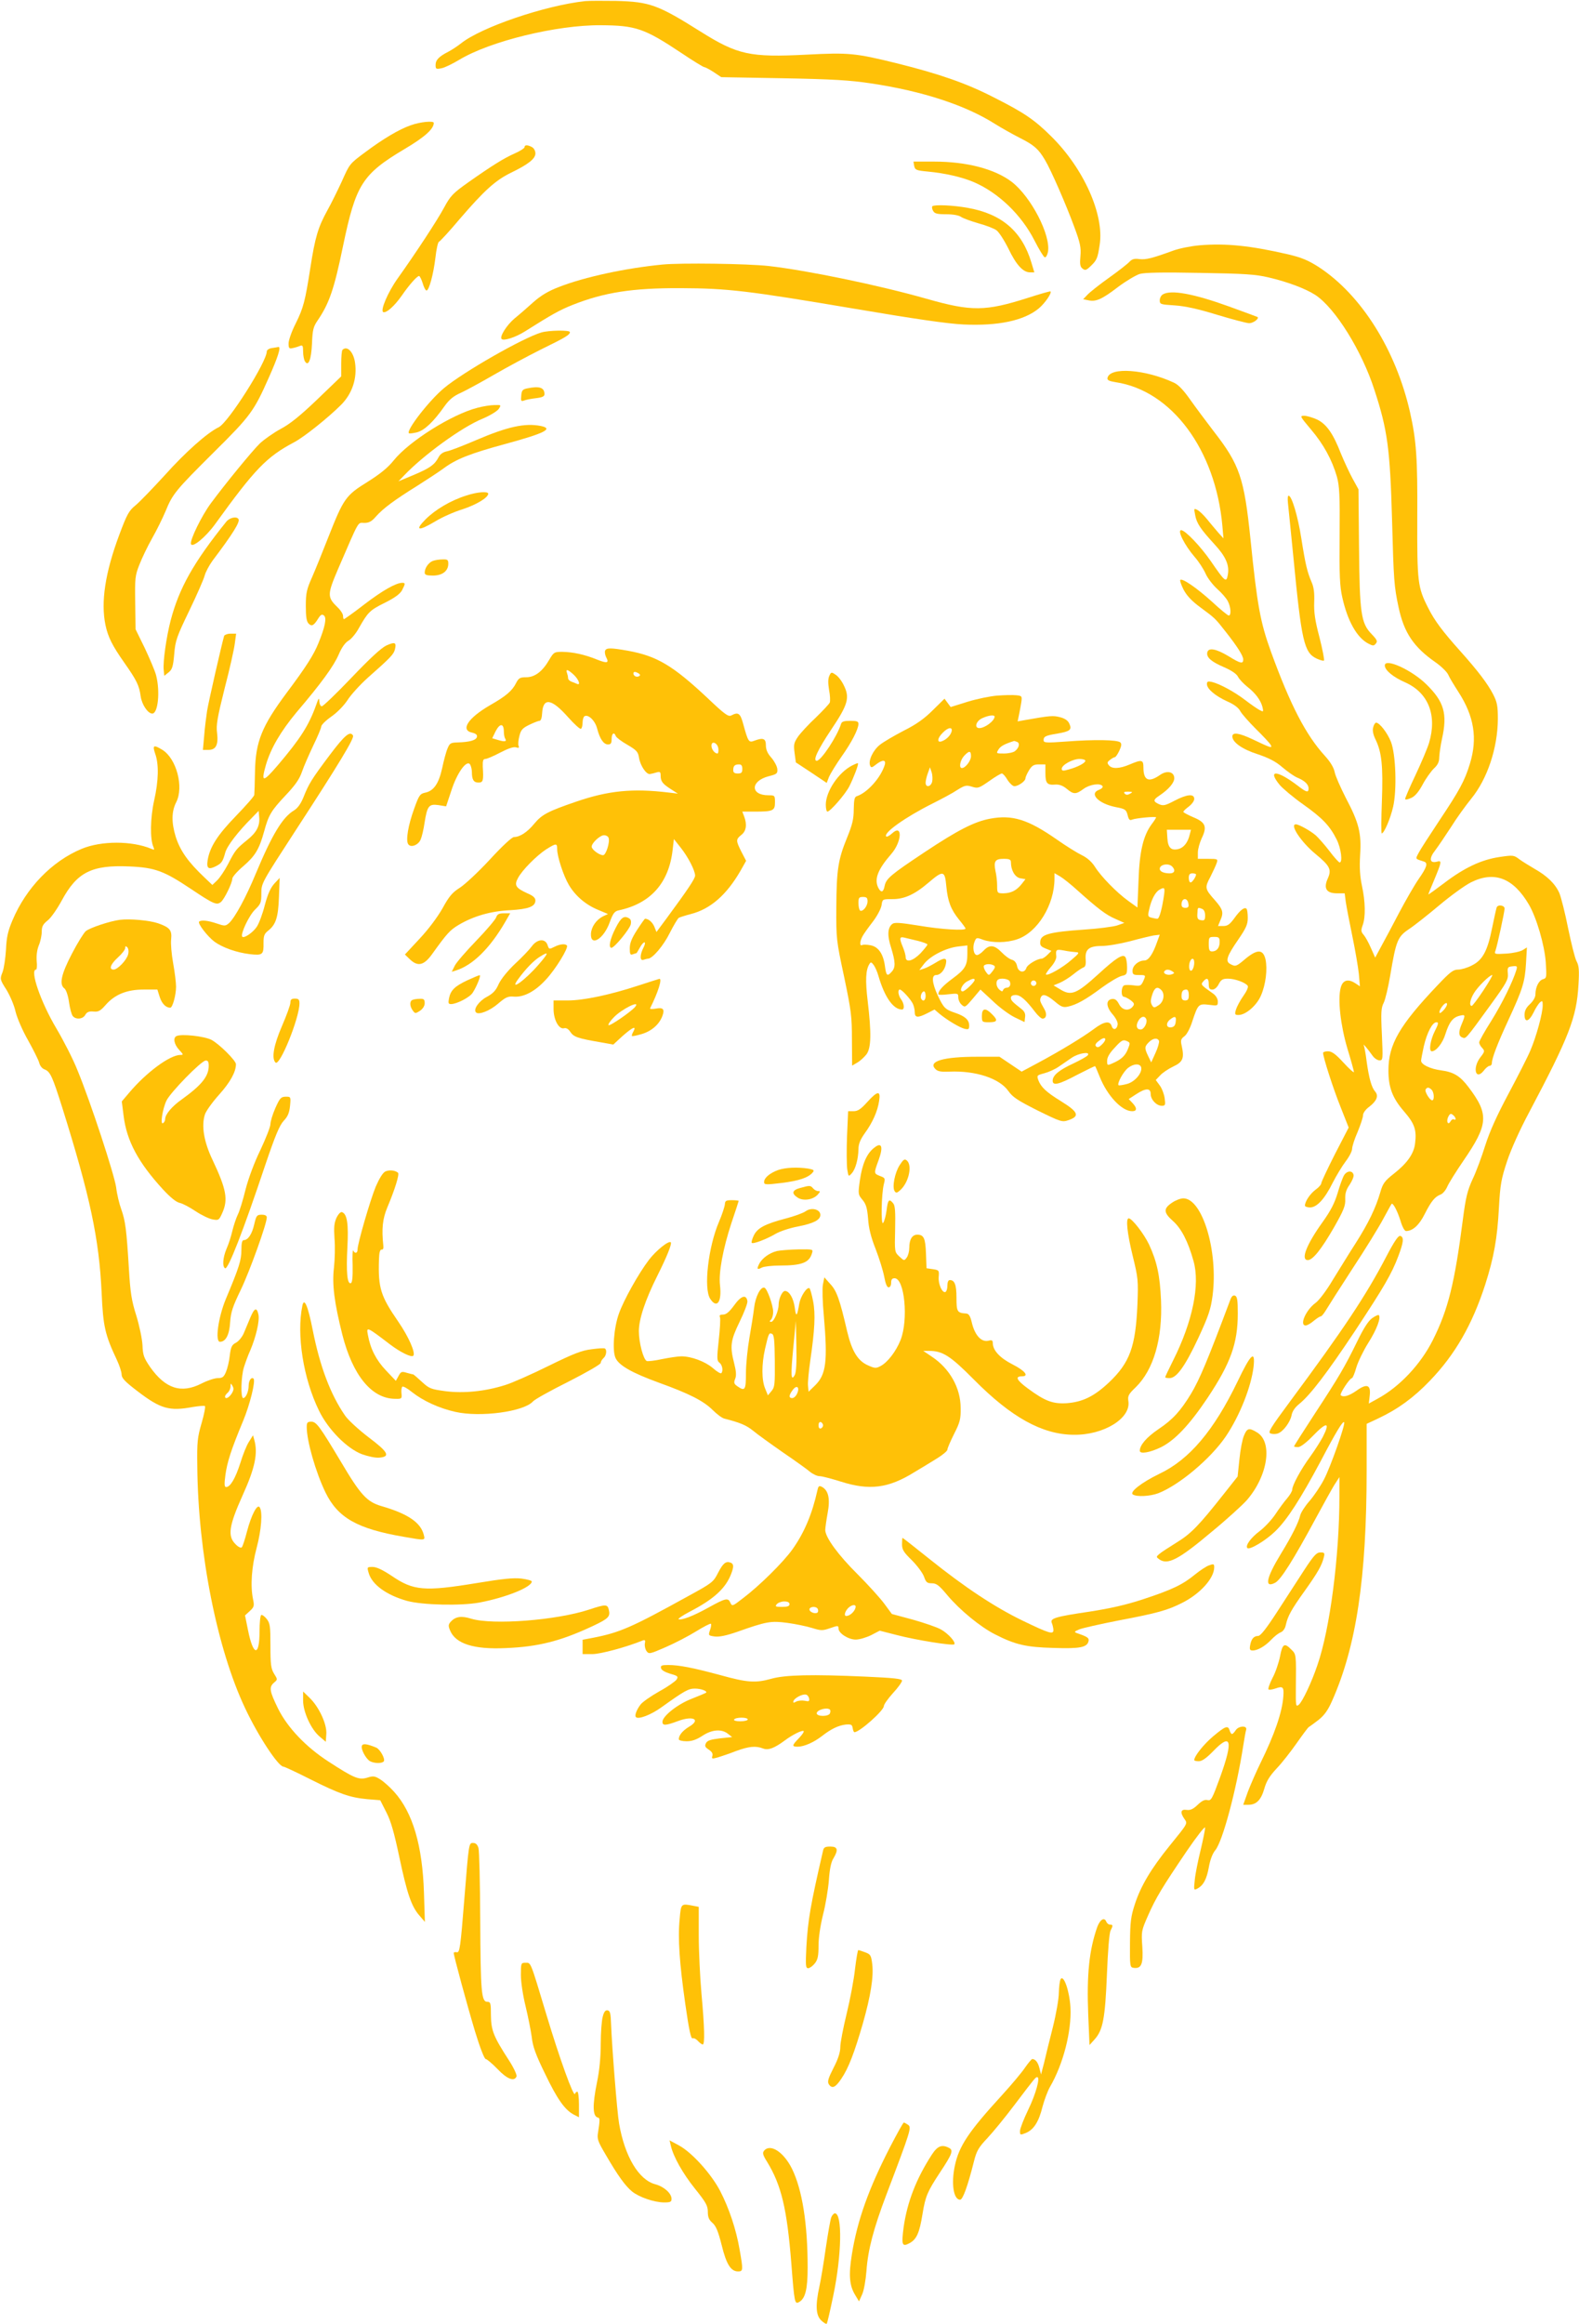 <?xml version="1.0" standalone="no"?>
<!DOCTYPE svg PUBLIC "-//W3C//DTD SVG 20010904//EN"
 "http://www.w3.org/TR/2001/REC-SVG-20010904/DTD/svg10.dtd">
<svg version="1.0" xmlns="http://www.w3.org/2000/svg"
 width="870pt" height="1280pt" viewBox="0 0 870 1280"
 preserveAspectRatio="xMidYMid meet">
<g transform="translate(0,1280) scale(0.1,-0.1)"
fill="#ffc107" stroke="none">
<path d="M3225 12794 c-222 -24 -574 -144 -685 -233 -19 -15 -51 -36 -70 -46
-51 -26 -70 -45 -70 -73 0 -22 3 -24 32 -18 18 3 62 25 99 47 169 102 537 192
779 190 192 -1 240 -17 443 -152 65 -44 123 -79 128 -79 5 0 28 -12 51 -27
l42 -28 340 -6 c275 -5 369 -11 483 -28 288 -43 524 -121 686 -224 32 -20 92
-54 135 -76 80 -40 104 -62 139 -121 34 -56 118 -250 161 -367 34 -91 39 -117
35 -163 -4 -44 -2 -59 11 -69 15 -12 21 -10 46 14 33 32 38 42 49 117 26 165
-88 421 -268 598 -91 90 -147 129 -318 215 -150 77 -298 128 -530 186 -232 57
-266 60 -499 48 -312 -16 -380 -1 -584 127 -234 147 -279 164 -464 169 -72 1
-149 1 -171 -1z"/>
<path d="M2263 12110 c-64 -22 -154 -76 -249 -147 -89 -66 -87 -64 -132 -165
-21 -45 -56 -117 -79 -158 -50 -91 -67 -146 -93 -315 -29 -185 -38 -220 -81
-307 -22 -43 -39 -92 -39 -109 0 -27 3 -31 23 -26 12 2 30 8 40 12 14 6 17 1
17 -31 0 -22 5 -46 10 -54 19 -31 35 8 39 98 3 75 7 92 31 127 64 94 91 172
140 410 71 340 105 395 342 536 108 64 158 109 158 142 0 13 -75 6 -127 -13z"/>
<path d="M2890 11989 c0 -5 -24 -21 -54 -34 -61 -27 -125 -67 -257 -160 -83
-59 -97 -73 -132 -138 -37 -69 -153 -246 -257 -392 -52 -73 -97 -177 -78 -184
17 -6 61 33 101 90 42 61 85 109 96 109 4 0 13 -18 20 -40 6 -22 16 -40 21
-40 14 0 38 89 49 180 5 46 14 86 19 88 6 2 58 58 115 126 136 158 197 213
283 255 95 46 134 77 134 106 0 14 -8 29 -19 35 -25 13 -41 13 -41 -1z"/>
<path d="M5037 11886 c5 -22 11 -25 76 -31 94 -9 186 -30 250 -57 137 -58 265
-181 337 -323 25 -49 50 -90 56 -92 7 -2 14 11 18 29 17 92 -93 304 -199 386
-93 71 -248 112 -428 112 l-114 0 4 -24z"/>
<path d="M5137 11664 c-3 -4 -2 -15 4 -25 8 -15 21 -19 72 -19 39 0 71 -6 83
-15 12 -8 54 -23 95 -35 41 -11 85 -28 99 -38 14 -10 43 -55 66 -101 43 -90
81 -131 119 -131 l24 0 -16 53 c-51 172 -163 269 -350 302 -82 15 -185 19
-196 9z"/>
<path d="M6610 11449 c-47 -4 -112 -17 -145 -29 -118 -43 -151 -51 -187 -47
-28 4 -41 0 -55 -15 -10 -11 -61 -51 -113 -88 -52 -37 -105 -79 -118 -93 l-24
-25 29 -6 c41 -9 74 5 164 74 44 33 97 64 118 71 26 8 126 10 332 6 248 -4
307 -8 379 -25 107 -25 206 -63 258 -97 109 -72 256 -308 325 -523 72 -220 86
-323 97 -717 9 -332 11 -363 36 -480 30 -140 83 -219 204 -303 30 -21 61 -51
69 -67 7 -17 33 -59 56 -95 87 -134 107 -256 64 -396 -29 -95 -57 -146 -169
-314 -53 -80 -105 -160 -114 -178 -18 -35 -20 -31 29 -47 24 -7 18 -30 -29
-97 -24 -35 -71 -117 -106 -183 -34 -66 -79 -149 -98 -184 l-35 -65 -24 54
c-13 30 -31 62 -40 72 -14 16 -15 24 -5 52 17 45 15 131 -4 218 -11 53 -14 99
-10 168 8 121 -6 178 -79 316 -29 57 -57 120 -61 141 -5 25 -23 56 -54 90
-105 115 -190 279 -297 573 -59 163 -76 256 -113 620 -35 338 -59 410 -203
595 -42 55 -101 134 -130 175 -35 50 -64 81 -88 92 -158 74 -355 89 -367 26
-2 -12 9 -17 45 -23 308 -46 550 -371 588 -790 l6 -70 -28 31 c-15 18 -43 50
-61 73 -18 22 -42 46 -54 52 -20 11 -20 9 -13 -27 8 -46 30 -78 106 -161 63
-68 84 -116 74 -169 -8 -45 -15 -39 -94 76 -56 81 -141 170 -163 170 -23 0 19
-83 74 -147 23 -26 50 -68 61 -93 11 -25 40 -62 64 -84 24 -21 50 -51 58 -67
17 -32 20 -79 5 -79 -5 0 -47 34 -92 76 -84 76 -164 131 -175 120 -3 -3 5 -27
18 -53 18 -34 45 -63 94 -99 80 -59 81 -60 138 -133 64 -81 97 -133 97 -153 0
-26 -15 -23 -81 18 -68 41 -111 49 -117 21 -6 -28 23 -52 93 -82 39 -17 68
-36 76 -52 7 -14 30 -38 51 -55 45 -35 74 -74 84 -112 6 -27 6 -28 -17 -16
-13 7 -49 32 -79 55 -59 45 -138 88 -182 99 -23 5 -28 3 -28 -12 0 -26 46 -65
112 -95 37 -16 62 -35 72 -54 8 -15 47 -59 86 -98 39 -38 76 -78 81 -87 11
-21 2 -18 -101 31 -72 34 -110 40 -110 15 0 -32 55 -71 140 -98 62 -21 99 -40
136 -72 28 -24 64 -49 80 -56 42 -17 64 -38 64 -60 0 -25 -11 -23 -60 15 -114
87 -169 89 -99 4 17 -20 75 -69 129 -107 107 -76 147 -118 185 -194 24 -48 34
-126 16 -126 -4 0 -30 28 -56 63 -26 34 -60 72 -74 85 -28 25 -94 62 -111 62
-36 0 29 -98 108 -163 80 -66 90 -86 68 -135 -25 -55 -8 -82 51 -82 l42 0 6
-47 c4 -27 20 -111 36 -188 16 -77 32 -171 36 -208 l6 -69 -26 17 c-40 26 -69
17 -80 -25 -17 -64 -1 -206 37 -335 20 -65 36 -124 36 -129 0 -6 -26 17 -58
52 -43 47 -64 62 -85 62 -15 0 -27 -4 -27 -9 0 -23 55 -195 96 -297 l45 -114
-76 -147 c-41 -81 -75 -153 -75 -160 0 -7 -14 -23 -31 -35 -30 -22 -59 -65
-59 -88 0 -5 13 -10 28 -10 38 0 81 47 125 136 20 39 52 92 71 117 20 26 36
57 36 70 0 12 13 54 30 92 16 39 30 80 30 92 0 13 14 33 35 48 41 32 52 60 32
83 -20 23 -34 73 -47 166 -5 43 -13 83 -16 90 -7 13 24 -23 49 -59 10 -14 27
-25 38 -25 19 0 19 5 13 143 -6 122 -4 147 10 174 9 18 25 86 36 151 32 191
41 213 102 254 29 19 105 79 168 132 63 53 142 110 174 126 129 65 234 25 320
-122 42 -72 86 -222 93 -318 5 -83 5 -87 -15 -93 -23 -6 -42 -43 -42 -84 0
-15 -12 -36 -30 -53 -21 -19 -30 -37 -30 -59 0 -45 24 -39 50 13 11 24 28 50
36 56 12 10 14 8 14 -17 0 -44 -35 -172 -68 -249 -16 -38 -71 -145 -121 -239
-63 -118 -102 -204 -127 -282 -19 -61 -50 -146 -70 -187 -29 -64 -38 -100 -54
-224 -45 -348 -81 -495 -165 -662 -67 -134 -184 -258 -304 -323 l-49 -27 5 44
c7 60 -16 68 -74 26 -42 -29 -72 -37 -86 -24 -7 7 50 94 62 94 4 0 15 26 24
58 9 31 39 93 66 136 47 74 71 139 58 153 -3 3 -20 -5 -37 -17 -21 -15 -47
-56 -82 -128 -69 -141 -100 -194 -235 -400 -62 -95 -113 -175 -113 -178 0 -2
10 -4 22 -4 13 0 44 23 80 60 78 81 99 80 57 -3 -12 -23 -43 -72 -69 -108 -53
-72 -100 -160 -100 -183 0 -9 -13 -30 -28 -48 -16 -18 -45 -58 -65 -88 -20
-30 -59 -72 -87 -93 -48 -36 -80 -80 -67 -93 12 -12 102 42 153 92 66 63 141
181 251 387 86 164 122 222 129 214 9 -9 -76 -249 -111 -315 -19 -37 -55 -90
-79 -118 -25 -28 -48 -64 -52 -80 -9 -39 -46 -113 -106 -211 -82 -134 -93
-192 -32 -160 31 16 100 125 225 357 40 74 85 155 100 180 l29 45 0 -105 c0
-331 -52 -731 -121 -930 -32 -95 -83 -203 -103 -219 -16 -13 -17 -7 -16 95 2
184 2 183 -25 209 -38 39 -49 32 -62 -37 -7 -35 -25 -89 -42 -120 -16 -32 -26
-60 -21 -63 4 -3 22 0 39 6 40 14 46 8 42 -44 -6 -87 -49 -211 -126 -367 -23
-47 -54 -118 -69 -157 l-26 -73 28 0 c44 0 70 26 88 88 12 43 30 71 68 112 29
30 78 93 111 140 33 47 62 86 66 88 4 2 27 19 52 38 33 26 53 53 76 105 134
300 191 678 191 1270 l0 257 66 31 c106 50 194 114 282 206 139 144 234 309
306 532 47 148 66 252 75 423 7 128 13 158 45 255 21 64 72 177 122 270 219
414 261 521 271 700 5 82 3 107 -11 132 -9 18 -29 99 -46 181 -16 81 -38 168
-48 193 -23 52 -68 95 -137 134 -27 16 -65 39 -83 52 -31 24 -35 24 -110 13
-101 -15 -195 -60 -304 -143 -49 -37 -88 -65 -88 -63 0 2 13 35 29 72 46 111
47 116 17 108 -40 -10 -43 19 -8 63 16 21 55 79 87 128 31 50 82 120 112 157
88 108 145 278 146 438 0 72 -4 93 -26 136 -30 58 -82 127 -182 239 -96 107
-141 167 -176 237 -58 114 -61 142 -60 496 2 330 -5 426 -40 582 -78 343 -268
645 -501 798 -61 39 -95 53 -170 71 -208 48 -342 62 -488 50z"/>
<path d="M3650 11343 c-204 -20 -427 -68 -569 -123 -60 -23 -100 -47 -142 -84
-31 -28 -78 -69 -104 -90 -43 -36 -84 -101 -71 -113 11 -12 76 9 127 41 151
95 190 117 262 146 176 70 332 94 597 93 261 -1 369 -14 956 -113 336 -57 516
-83 602 -87 191 -9 334 21 415 88 33 27 74 86 65 94 -2 2 -58 -14 -126 -36
-233 -74 -309 -75 -555 -5 -263 75 -660 157 -872 181 -117 13 -483 18 -585 8z"/>
<path d="M6408 11179 c-10 -5 -18 -20 -18 -33 0 -22 4 -23 83 -28 57 -4 127
-19 234 -52 83 -25 162 -46 176 -46 22 0 56 25 46 34 -2 1 -74 28 -160 59
-194 70 -317 92 -361 66z"/>
<path d="M2983 10969 c-100 -29 -429 -217 -536 -306 -81 -67 -210 -233 -194
-249 3 -3 23 0 45 5 42 12 90 57 152 145 26 36 49 55 90 73 30 14 111 58 180
98 69 40 186 103 260 140 139 68 160 81 160 96 0 12 -116 10 -157 -2z"/>
<path d="M1498 10883 c-16 -2 -28 -11 -28 -18 0 -58 -212 -392 -265 -418 -63
-30 -184 -138 -297 -264 -65 -71 -137 -146 -160 -165 -38 -31 -48 -49 -91
-164 -78 -209 -102 -370 -76 -496 14 -66 37 -113 104 -208 68 -97 82 -125 90
-185 7 -47 40 -95 64 -95 32 0 44 123 21 211 -6 24 -35 91 -62 149 l-51 104
-2 146 c-2 134 -1 150 23 210 14 36 45 101 70 145 25 44 58 111 74 149 39 96
56 116 267 326 201 199 220 225 302 410 50 112 69 171 53 169 -5 -1 -21 -4
-36 -6z"/>
<path d="M1887 10873 c-4 -3 -7 -38 -7 -76 l0 -70 -131 -126 c-95 -91 -151
-136 -202 -163 -39 -21 -90 -57 -115 -80 -44 -43 -192 -224 -271 -331 -50 -68
-114 -199 -109 -222 5 -26 80 35 133 108 221 306 284 371 437 452 53 28 186
134 257 205 62 62 90 147 77 234 -9 59 -44 94 -69 69z"/>
<path d="M2905 10661 c-25 -5 -31 -11 -33 -40 -3 -29 -1 -33 15 -27 10 4 39
10 66 13 35 4 47 10 47 22 0 37 -28 46 -95 32z"/>
<path d="M2630 10554 c-140 -36 -376 -184 -461 -290 -32 -40 -74 -74 -144
-118 -120 -74 -132 -92 -215 -302 -32 -82 -73 -183 -91 -224 -29 -65 -34 -86
-34 -157 0 -60 4 -86 15 -97 17 -18 29 -12 53 27 14 22 21 26 32 17 16 -13 6
-63 -30 -151 -26 -65 -68 -131 -175 -274 -137 -184 -172 -269 -175 -435 -1
-63 -3 -121 -4 -128 0 -7 -46 -59 -100 -115 -103 -106 -145 -172 -157 -245 -7
-46 5 -54 49 -31 28 15 35 25 48 73 10 37 70 115 149 194 l35 36 3 -33 c5 -49
-14 -86 -67 -128 -59 -48 -65 -55 -105 -133 -19 -36 -46 -76 -60 -89 l-26 -25
-42 40 c-92 87 -135 148 -160 226 -24 79 -23 139 3 190 43 84 1 240 -76 288
-49 30 -56 26 -40 -21 21 -58 19 -149 -6 -259 -21 -95 -23 -211 -4 -254 7 -17
6 -18 -11 -11 -107 45 -276 45 -384 0 -164 -68 -306 -215 -381 -393 -26 -61
-33 -95 -36 -162 -3 -47 -11 -103 -19 -124 -15 -38 -15 -40 22 -98 20 -33 43
-87 50 -121 9 -35 38 -103 69 -157 29 -52 57 -108 61 -123 4 -17 16 -32 30
-37 31 -12 43 -39 97 -210 153 -488 203 -721 217 -1020 8 -186 19 -232 84
-370 14 -30 26 -66 26 -80 0 -20 19 -40 90 -94 126 -96 174 -109 303 -85 32 5
61 8 66 5 4 -3 -4 -45 -18 -93 -23 -79 -26 -104 -24 -238 4 -479 109 -1007
264 -1334 73 -155 183 -321 211 -321 5 0 72 -31 147 -69 161 -81 219 -101 314
-110 l72 -6 34 -67 c25 -48 43 -113 71 -245 43 -203 67 -273 111 -323 l30 -35
-5 160 c-8 260 -62 443 -164 556 -23 26 -58 57 -77 69 -30 19 -39 20 -73 9
-45 -13 -72 -2 -212 89 -124 80 -226 187 -278 292 -47 96 -51 118 -22 143 20
17 20 17 0 49 -17 28 -20 51 -20 154 0 108 -2 124 -21 148 -11 14 -25 24 -30
21 -5 -4 -9 -43 -9 -88 0 -143 -35 -140 -64 7 l-16 79 26 24 c24 22 26 28 18
66 -15 73 -8 177 20 282 26 98 34 198 17 223 -13 22 -46 -41 -70 -132 -11 -43
-24 -83 -29 -88 -5 -5 -20 2 -35 18 -44 44 -36 100 40 269 68 150 85 231 64
305 l-7 25 -22 -35 c-13 -19 -34 -72 -48 -118 -27 -84 -55 -132 -78 -132 -10
0 -11 15 -4 67 10 72 32 140 97 296 38 91 70 221 58 234 -12 11 -27 -10 -27
-38 0 -34 -16 -69 -30 -69 -15 0 -12 119 4 170 8 25 23 67 35 93 31 73 52 161
45 196 -9 43 -22 39 -45 -16 -11 -27 -27 -65 -36 -86 -9 -21 -29 -45 -43 -52
-23 -12 -28 -23 -34 -70 -3 -31 -13 -72 -21 -91 -12 -28 -19 -34 -45 -34 -17
0 -57 -13 -90 -30 -112 -57 -199 -28 -283 91 -34 50 -40 65 -42 120 -2 36 -17
107 -34 163 -26 82 -33 125 -41 260 -13 214 -19 261 -42 326 -11 30 -24 84
-28 120 -10 71 -141 471 -213 645 -24 61 -77 164 -116 230 -86 144 -149 325
-112 325 4 0 6 22 3 48 -2 31 2 61 12 86 9 21 16 55 16 75 0 29 7 41 33 62 18
14 52 63 77 109 84 156 165 197 372 188 142 -6 192 -25 340 -124 124 -83 142
-91 165 -72 19 15 63 106 63 129 0 9 27 40 60 68 67 58 88 94 115 191 25 92
39 115 119 200 53 56 76 89 90 130 10 30 39 95 62 144 24 49 44 97 44 105 1 9
25 33 55 54 32 22 69 60 89 90 18 29 68 84 111 123 129 114 144 130 151 158 9
38 0 42 -47 21 -28 -13 -91 -71 -192 -177 -83 -87 -157 -158 -164 -158 -7 0
-13 12 -14 28 0 22 -4 18 -18 -23 -40 -111 -86 -183 -210 -329 -83 -97 -94
-97 -66 1 27 92 81 184 168 289 138 162 206 256 233 319 17 40 37 67 55 77 15
9 41 40 57 70 49 86 59 97 142 138 56 28 84 49 95 69 19 37 19 41 1 41 -34 0
-110 -43 -209 -119 -58 -45 -109 -81 -112 -81 -3 0 -5 8 -5 18 0 10 -13 31
-29 46 -59 57 -59 70 2 213 120 277 106 253 144 253 26 0 41 8 65 36 39 44
101 90 228 169 52 33 118 76 145 96 69 51 145 81 340 134 216 59 267 84 194
99 -88 17 -183 -4 -358 -79 -70 -30 -142 -58 -160 -61 -20 -4 -37 -16 -45 -33
-22 -41 -47 -59 -137 -97 l-84 -35 30 31 c106 112 320 268 434 314 40 17 80
41 89 54 14 22 14 22 -24 21 -22 0 -64 -7 -94 -15z m-1354 -5430 c-16 -24 -36
-32 -36 -15 0 5 7 14 15 21 8 7 15 22 15 34 1 19 1 20 11 3 8 -14 7 -24 -5
-43z"/>
<path d="M7223 10435 c69 -81 116 -167 143 -260 14 -51 17 -102 15 -326 -2
-218 1 -279 15 -340 29 -130 81 -222 144 -254 25 -13 30 -13 41 1 10 12 6 21
-24 52 -58 60 -66 114 -69 482 l-3 315 -33 60 c-18 33 -46 94 -63 135 -43 111
-79 163 -131 189 -24 11 -57 21 -71 21 -27 0 -25 -2 36 -75z"/>
<path d="M2570 10071 c-87 -27 -172 -78 -226 -132 -61 -62 -39 -66 55 -10 36
22 103 52 149 66 76 25 142 64 142 86 0 14 -60 10 -120 -10z"/>
<path d="M7096 10033 c2 -21 16 -155 30 -298 45 -467 59 -529 128 -562 20 -9
38 -14 41 -11 3 3 -8 61 -25 128 -25 94 -31 139 -29 194 2 50 -2 82 -14 109
-24 56 -34 96 -57 242 -19 123 -53 235 -70 235 -5 0 -6 -17 -4 -37z"/>
<path d="M1247 9927 c-181 -225 -260 -366 -307 -545 -23 -89 -43 -227 -38
-272 l3 -32 24 19 c20 16 25 32 31 101 6 74 14 96 83 239 42 87 80 174 85 194
5 19 25 56 43 81 111 147 153 214 143 229 -10 17 -49 8 -67 -14z"/>
<path d="M2383 9710 c-23 -10 -43 -39 -43 -64 0 -12 11 -16 45 -16 52 0 85 25
85 65 0 22 -4 25 -32 24 -18 0 -43 -4 -55 -9z"/>
<path d="M1235 9298 c-12 -40 -86 -363 -94 -413 -5 -33 -13 -95 -16 -137 l-7
-78 31 0 c41 0 55 28 47 94 -6 42 2 86 42 246 28 107 53 219 56 248 l7 52 -31
0 c-17 0 -32 -6 -35 -12z"/>
<path d="M3334 9216 c-3 -8 0 -24 6 -36 17 -32 6 -35 -52 -12 -69 28 -132 41
-190 42 -44 0 -47 -2 -72 -44 -37 -64 -79 -96 -127 -96 -33 0 -41 -4 -55 -31
-22 -44 -55 -72 -144 -123 -121 -70 -165 -137 -99 -151 21 -5 29 -12 27 -23
-4 -19 -40 -29 -106 -31 -39 -1 -44 -4 -56 -33 -8 -18 -21 -67 -30 -110 -19
-85 -47 -125 -95 -134 -27 -6 -33 -15 -59 -88 -33 -90 -47 -174 -33 -195 14
-22 57 -5 69 26 7 16 16 56 21 90 15 95 24 106 76 99 l43 -7 29 87 c31 97 84
171 103 144 5 -8 10 -27 10 -42 0 -42 10 -58 36 -58 26 0 29 9 24 88 -1 32 2
42 14 42 9 0 46 16 82 35 44 23 74 33 87 29 15 -5 19 -3 14 9 -3 8 -1 32 5 54
8 33 17 43 54 61 25 12 50 22 57 22 7 0 13 17 14 41 5 90 52 82 144 -22 34
-38 65 -66 70 -63 5 3 9 18 9 34 0 16 5 32 10 35 21 13 59 -24 70 -67 15 -58
36 -88 60 -88 16 0 20 7 20 30 0 31 14 41 23 16 3 -8 32 -30 64 -48 51 -30 59
-39 64 -72 7 -43 40 -92 60 -89 8 1 24 5 37 9 18 5 22 3 22 -17 0 -33 11 -46
56 -75 l39 -25 -50 6 c-199 24 -332 11 -510 -50 -155 -53 -189 -71 -230 -120
-38 -47 -80 -75 -113 -75 -11 0 -65 -50 -133 -124 -63 -68 -137 -137 -165
-155 -41 -26 -59 -46 -96 -114 -28 -49 -78 -116 -127 -168 l-80 -86 28 -27
c43 -41 77 -33 121 28 84 117 99 133 147 162 81 48 176 76 283 81 102 6 140
20 140 54 0 14 -13 26 -44 39 -64 29 -74 44 -52 84 23 44 102 123 155 158 56
35 61 35 61 1 0 -41 35 -147 64 -196 35 -60 92 -109 159 -137 l57 -24 -28 -13
c-37 -19 -64 -58 -66 -96 -3 -73 70 -29 103 62 18 50 27 62 49 67 176 37 277
150 298 332 l7 61 38 -48 c41 -52 78 -124 79 -153 0 -17 -38 -74 -158 -237
l-55 -74 -12 30 c-11 25 -32 43 -51 43 -2 0 -22 -28 -44 -62 -29 -45 -40 -72
-40 -101 0 -32 3 -38 16 -33 9 3 17 6 20 6 2 0 10 14 19 30 9 17 20 30 26 30
5 0 3 -13 -6 -30 -20 -39 -20 -74 1 -66 9 3 20 6 24 6 25 0 86 72 120 141 22
43 44 80 50 84 5 3 36 13 67 21 108 28 196 105 273 238 l31 55 -26 50 c-31 62
-31 68 0 93 27 21 32 57 15 102 l-10 26 68 0 c102 0 112 5 112 51 0 38 -1 39
-36 39 -101 0 -100 79 2 105 44 11 49 15 47 39 -1 15 -16 43 -32 62 -22 24
-31 45 -31 69 0 38 -15 44 -65 25 -29 -11 -33 -6 -60 93 -16 59 -27 67 -65 47
-17 -9 -36 5 -132 96 -190 178 -278 231 -438 260 -96 17 -119 17 -126 0z
m-172 -133 c28 -27 39 -60 16 -49 -7 3 -21 9 -30 12 -10 4 -18 12 -18 19 0 8
-3 20 -6 29 -9 24 6 19 38 -11z m357 8 c9 -6 10 -11 2 -15 -13 -8 -31 1 -31
15 0 11 11 11 29 0z m-743 -317 c0 -17 3 -35 7 -41 11 -17 -1 -20 -37 -9 l-34
10 19 39 c23 44 44 44 45 1z m1182 -97 c2 -15 -1 -27 -5 -27 -15 0 -33 23 -33
43 0 30 34 16 38 -16z m132 -112 c0 -20 -5 -25 -25 -25 -18 0 -25 5 -25 18 0
24 8 32 32 32 13 0 18 -7 18 -25z m-737 -379 c9 -22 -14 -96 -30 -96 -21 0
-63 31 -63 47 0 20 46 63 68 63 11 0 22 -6 25 -14z"/>
<path d="M7630 9135 c0 -26 45 -64 114 -94 126 -57 175 -180 130 -332 -9 -30
-43 -110 -75 -178 -33 -69 -58 -128 -57 -132 2 -5 17 -1 35 7 21 10 41 35 62
74 17 32 45 71 61 87 22 20 30 37 30 63 1 19 7 64 15 100 31 139 12 205 -86
301 -80 79 -229 147 -229 104z"/>
<path d="M4569 9077 c-7 -16 -7 -40 -1 -77 6 -30 7 -60 4 -69 -3 -8 -38 -45
-77 -83 -40 -37 -84 -85 -98 -105 -23 -34 -25 -44 -19 -90 l7 -52 85 -56 85
-57 13 34 c8 18 38 67 68 110 57 80 93 151 94 181 0 14 -9 17 -45 17 -35 0
-47 -4 -51 -17 -21 -68 -110 -203 -134 -203 -23 0 6 61 80 172 92 137 103 175
70 242 -11 24 -32 52 -46 60 -23 16 -25 15 -35 -7z"/>
<path d="M5495 8969 c-38 -3 -112 -18 -164 -34 l-93 -29 -17 23 -17 23 -65
-64 c-46 -46 -91 -78 -159 -112 -52 -27 -112 -62 -132 -78 -37 -29 -65 -87
-54 -114 5 -13 10 -13 32 5 36 28 57 28 49 -1 -21 -70 -96 -154 -154 -173 -13
-4 -16 -19 -17 -72 0 -54 -8 -86 -37 -157 -49 -120 -58 -176 -59 -384 -1 -173
0 -181 43 -382 39 -187 43 -217 43 -347 l1 -142 29 17 c16 9 38 30 50 45 26
35 28 115 7 292 -14 116 -11 173 9 205 8 13 11 12 24 -5 8 -11 20 -38 26 -60
34 -117 82 -185 130 -185 15 0 12 33 -5 56 -16 21 -20 54 -7 54 11 0 57 -50
71 -77 6 -12 11 -33 11 -47 0 -32 17 -33 70 -6 l39 20 28 -24 c43 -35 108 -74
137 -82 23 -5 26 -3 26 18 0 31 -23 51 -75 69 -57 19 -65 27 -97 94 -33 71
-37 115 -10 115 24 0 48 28 54 63 7 34 -9 35 -60 3 -20 -12 -48 -27 -62 -31
l-25 -8 26 34 c34 44 120 88 187 96 l52 6 0 -46 c0 -65 -13 -86 -81 -136 -54
-40 -79 -67 -79 -87 0 -4 25 -4 55 0 53 6 55 5 55 -17 0 -13 8 -32 19 -41 18
-16 20 -14 61 34 l42 50 68 -63 c37 -36 92 -76 121 -90 l54 -26 3 27 c3 18 -3
32 -20 45 -51 40 -58 47 -58 62 0 9 9 15 26 15 26 0 56 -26 107 -93 15 -20 34
-37 41 -37 21 0 26 24 11 51 -25 44 -27 49 -21 64 9 24 31 18 77 -20 35 -30
47 -35 73 -29 47 10 99 39 186 104 44 32 93 61 110 65 28 6 30 10 30 48 0 23
-4 48 -9 55 -13 21 -52 -4 -148 -92 -122 -111 -151 -123 -213 -84 l-35 21 34
14 c19 8 53 29 75 47 23 19 48 35 56 38 10 3 14 16 12 42 -5 57 17 76 88 76
32 0 102 12 156 26 55 15 114 29 131 32 l33 4 -15 -41 c-23 -66 -47 -101 -70
-101 -32 0 -65 -28 -65 -56 0 -21 5 -24 35 -24 40 0 39 0 23 -36 -11 -23 -16
-26 -51 -21 -22 3 -46 3 -53 0 -17 -6 -19 -63 -1 -63 6 0 23 -9 37 -19 20 -16
22 -21 11 -35 -22 -27 -59 -20 -76 15 -12 22 -22 29 -38 27 -35 -5 -33 -43 3
-84 18 -21 30 -44 28 -57 -4 -28 -25 -33 -33 -8 -10 31 -42 26 -99 -17 -59
-44 -184 -120 -309 -187 l-88 -47 -61 41 -61 41 -123 0 c-186 0 -273 -25 -230
-68 13 -13 31 -16 77 -14 145 6 276 -37 325 -107 24 -34 52 -52 161 -107 126
-62 135 -65 168 -54 66 22 58 45 -39 105 -81 50 -110 77 -125 116 -9 26 -8 27
33 38 23 6 59 22 79 36 20 14 53 36 73 50 37 25 102 35 88 14 -4 -7 -40 -27
-80 -46 -78 -36 -114 -65 -114 -95 0 -29 33 -22 136 33 53 27 97 49 98 47 2
-2 13 -28 25 -58 42 -105 122 -190 179 -190 27 0 28 17 2 45 l-21 22 40 26
c53 35 81 36 81 2 0 -31 32 -65 61 -65 20 0 21 4 16 42 -3 22 -15 54 -27 70
l-22 30 24 25 c12 14 45 36 72 49 54 25 62 46 47 114 -7 30 -5 38 15 53 13 9
32 45 44 84 31 93 34 96 92 89 46 -6 48 -6 48 18 0 15 -10 32 -25 43 -69 49
-70 50 -56 67 20 24 31 19 31 -14 0 -23 4 -30 20 -30 12 0 26 12 35 30 13 25
22 30 51 30 39 0 98 -22 109 -40 4 -7 -7 -31 -25 -56 -17 -24 -35 -58 -40 -74
-8 -27 -6 -30 14 -30 40 0 101 53 124 108 26 60 36 143 25 197 -13 57 -44 59
-109 6 -53 -45 -56 -46 -86 -30 -28 15 -18 44 45 135 43 63 52 83 52 119 0 24
-3 46 -7 50 -11 11 -35 -7 -67 -52 -25 -34 -37 -43 -61 -43 l-29 0 14 34 c18
41 12 59 -31 108 -56 63 -57 69 -25 129 15 30 31 64 35 77 7 21 5 22 -48 22
l-56 0 0 35 c0 19 10 54 21 78 31 64 22 88 -46 116 -30 13 -55 26 -55 30 0 4
14 17 30 29 17 13 30 31 30 42 0 30 -40 26 -109 -10 -51 -27 -62 -29 -85 -19
-33 15 -33 24 0 46 54 36 84 72 84 97 0 35 -39 45 -77 19 -64 -45 -93 -32 -93
41 0 42 -9 44 -75 16 -56 -24 -98 -26 -115 -5 -11 13 -10 18 6 30 10 8 22 15
27 15 4 0 15 16 24 35 12 26 14 38 6 46 -15 15 -143 17 -300 5 -109 -8 -123
-7 -123 7 0 21 10 26 77 37 69 12 80 21 65 54 -7 17 -24 29 -51 36 -39 10 -53
9 -195 -16 l-39 -7 7 34 c4 19 10 50 13 70 5 35 4 37 -28 40 -19 2 -65 1 -104
-2z m-15 -116 c-1 -24 -54 -63 -84 -63 -30 0 -18 40 17 55 35 16 67 19 67 8z
m-237 -82 c-6 -22 -29 -45 -55 -54 -27 -9 -23 19 7 48 29 30 55 33 48 6z m361
-57 c17 -7 11 -33 -12 -51 -9 -7 -36 -13 -60 -13 -44 0 -44 0 -30 23 12 18 32
29 85 46 1 1 8 -2 17 -5z m-254 -79 c0 -25 -31 -65 -50 -65 -18 0 -10 43 12
67 28 30 38 29 38 -2z m630 -25 c0 -12 -43 -35 -92 -48 -31 -9 -38 -8 -38 4 0
21 60 54 98 54 17 0 32 -4 32 -10z m-220 -69 c0 -56 10 -66 56 -62 21 1 40 -6
61 -23 38 -32 51 -32 93 -1 34 25 93 34 105 15 3 -6 -6 -15 -20 -20 -56 -21
-3 -76 92 -95 53 -10 58 -14 66 -44 6 -26 12 -31 25 -25 19 8 132 19 132 12 0
-2 -11 -20 -25 -38 -46 -63 -67 -150 -72 -312 l-6 -146 -50 36 c-64 46 -150
134 -184 188 -17 27 -43 50 -72 64 -25 12 -88 51 -139 87 -158 110 -244 137
-367 114 -86 -16 -178 -63 -360 -184 -188 -125 -213 -146 -221 -187 -7 -35
-19 -38 -34 -11 -25 48 -4 102 71 188 59 68 63 168 4 113 -14 -13 -28 -20 -32
-17 -18 19 106 107 254 181 50 25 112 58 137 75 42 26 50 28 82 18 32 -10 38
-8 94 31 32 23 64 42 70 42 6 0 20 -16 31 -35 12 -19 29 -35 38 -35 22 0 61
28 61 43 0 7 9 27 20 45 16 26 26 32 55 32 l35 0 0 -49z m-624 -46 c-7 -29
-36 -34 -36 -6 0 10 5 33 12 52 l12 33 9 -27 c5 -15 6 -39 3 -52z m1091 -66
c-14 -8 -22 -8 -30 0 -8 8 -3 11 19 11 25 -1 27 -2 11 -11z m328 -226 c-10
-43 -33 -72 -62 -79 -40 -10 -58 7 -61 60 l-3 46 67 0 66 0 -7 -27z m-985
-152 c0 -44 22 -82 51 -88 l29 -5 -21 -27 c-28 -35 -57 -50 -99 -51 -35 0 -36
1 -36 43 0 23 -4 59 -9 79 -11 55 -2 68 45 68 32 0 40 -4 40 -19z m888 -23
c20 -20 14 -38 -12 -38 -34 0 -56 10 -56 25 0 24 48 33 68 13z m-1244 -109 c8
-84 25 -128 71 -185 19 -23 35 -45 35 -48 0 -13 -133 -5 -257 16 -106 17 -135
19 -147 9 -26 -21 -28 -64 -6 -131 24 -79 25 -108 3 -132 -24 -27 -30 -23 -37
30 -9 68 -36 108 -80 116 -20 4 -41 4 -46 1 -14 -8 -13 21 2 48 6 12 31 47 55
78 25 32 46 72 50 92 5 35 5 35 57 35 67 -1 125 25 201 90 82 70 91 69 99 -19z
m724 -24 c112 -100 156 -134 208 -156 l49 -22 -40 -14 c-22 -7 -105 -18 -185
-23 -185 -13 -234 -26 -238 -63 -3 -23 2 -30 29 -41 l32 -13 -22 -22 c-11 -11
-26 -21 -32 -21 -24 0 -79 -33 -84 -51 -10 -31 -45 -24 -51 10 -4 19 -14 31
-28 35 -13 3 -38 21 -57 41 -40 41 -67 44 -99 10 -13 -14 -29 -25 -37 -25 -18
0 -26 41 -14 72 10 25 11 26 48 12 52 -18 130 -17 188 3 112 38 205 190 205
334 l0 30 31 -18 c17 -10 61 -45 97 -78z m652 89 c0 -13 -21 -44 -30 -44 -6 0
-10 11 -10 25 0 18 5 25 20 25 11 0 20 -3 20 -6z m-176 -111 c-11 -77 -26
-133 -37 -133 -7 0 -22 3 -33 6 -19 5 -21 9 -12 46 11 52 33 94 55 107 29 17
32 13 27 -26z m-1634 -37 c0 -27 -26 -59 -41 -51 -5 4 -9 22 -9 41 0 30 3 34
25 34 20 0 25 -5 25 -24z m1768 -14 c3 -17 -2 -22 -17 -22 -14 0 -21 6 -21 18
0 38 33 41 38 4z m76 -28 c10 -4 16 -18 16 -36 0 -25 -4 -29 -22 -26 -17 2
-22 9 -21 31 2 42 1 41 27 31z m-1566 -176 c28 -7 52 -16 52 -20 0 -4 -17 -25
-38 -48 -42 -43 -82 -54 -82 -21 0 10 -7 35 -15 54 -21 50 -19 60 8 53 12 -3
46 -11 75 -18z m1662 -6 c0 -32 -16 -52 -42 -52 -14 0 -18 8 -18 40 0 38 2 40
30 40 26 0 30 -4 30 -28z m-792 -56 c21 -1 19 -6 -25 -43 -46 -41 -130 -89
-140 -80 -2 3 10 21 27 41 18 20 31 45 30 58 -4 39 -1 41 43 33 23 -5 53 -8
65 -9z m652 -58 c0 -13 -4 -29 -9 -37 -13 -20 -24 4 -17 35 8 30 26 32 26 2z
m-1103 -16 c8 -5 5 -14 -9 -32 -19 -24 -20 -24 -34 -5 -8 10 -14 25 -14 32 0
14 37 18 57 5z m983 -32 c12 -8 12 -10 -3 -16 -22 -8 -50 3 -42 16 8 12 25 13
45 0z m-1090 -47 c0 -12 -53 -63 -66 -63 -21 0 -3 40 25 55 29 16 41 18 41 8z
m194 -9 c7 -19 -1 -34 -19 -34 -7 0 -15 -6 -18 -12 -3 -10 -7 -10 -20 1 -17
14 -22 42 -10 54 13 13 61 7 67 -9z m146 -9 c0 -8 -7 -15 -15 -15 -8 0 -15 7
-15 15 0 8 7 15 15 15 8 0 15 -7 15 -15z m688 -37 c22 -22 14 -66 -14 -84 -22
-15 -27 -15 -35 -3 -11 18 -11 30 2 68 12 33 27 39 47 19z m152 -28 c0 -23 -4
-30 -20 -30 -14 0 -20 7 -20 23 0 27 7 37 27 37 8 0 13 -12 13 -30z m-1450 -5
c0 -25 -14 -34 -24 -16 -8 12 3 41 15 41 5 0 9 -11 9 -25z m1216 -129 c7 -19
-13 -56 -31 -56 -22 0 -28 20 -14 46 14 27 37 32 45 10z m162 -13 c-2 -20 -9
-29 -25 -31 -28 -4 -31 24 -5 44 26 20 34 17 30 -13z m-407 -126 c-15 -15 -24
-18 -32 -10 -7 7 -3 17 18 32 34 27 46 9 14 -22z m143 -26 c-15 -37 -37 -57
-86 -78 -27 -12 -28 -11 -28 15 0 19 14 43 43 73 36 40 45 44 64 36 21 -9 21
-11 7 -46z m172 46 c2 -7 -6 -37 -19 -65 l-24 -53 -17 35 c-21 44 -20 52 4 76
23 23 48 26 56 7z m-98 -147 c5 -31 -36 -79 -79 -90 -22 -6 -43 -9 -46 -7 -9
10 26 75 53 96 31 24 67 25 72 1z"/>
<path d="M7566 8794 c-5 -17 0 -41 14 -69 33 -69 41 -145 34 -337 -4 -98 -4
-178 -1 -178 13 0 48 81 63 147 21 92 15 287 -12 357 -19 49 -63 106 -82 106
-5 0 -13 -12 -16 -26z"/>
<path d="M1817 8642 c-102 -136 -115 -158 -145 -233 -15 -37 -33 -61 -53 -73
-62 -37 -120 -133 -209 -346 -55 -133 -115 -243 -148 -274 -20 -17 -24 -17
-68 -2 -50 17 -86 20 -97 10 -9 -10 46 -81 84 -110 45 -33 122 -60 195 -69 72
-8 77 -3 76 63 0 37 4 49 24 65 44 34 57 74 61 187 l4 105 -29 -31 c-21 -23
-36 -56 -53 -119 -12 -48 -32 -101 -44 -119 -21 -32 -70 -65 -80 -55 -12 13
37 117 70 149 32 31 35 39 35 90 0 56 1 57 188 345 241 370 326 511 317 524
-16 27 -45 3 -128 -107z"/>
<path d="M4695 8584 c-75 -38 -145 -143 -145 -216 0 -21 4 -38 9 -38 15 0 99
96 121 140 24 48 52 121 47 126 -2 2 -16 -4 -32 -12z"/>
<path d="M8246 7801 c-3 -9 -14 -60 -25 -113 -25 -125 -52 -176 -111 -205 -24
-13 -59 -23 -76 -23 -27 0 -44 -13 -114 -87 -210 -221 -270 -326 -270 -468 0
-94 22 -152 85 -225 59 -68 71 -102 62 -176 -6 -57 -43 -110 -117 -168 -51
-40 -61 -54 -75 -103 -25 -86 -65 -169 -135 -279 -35 -54 -91 -146 -126 -202
-34 -58 -77 -115 -96 -128 -53 -39 -90 -124 -54 -124 8 0 28 11 44 25 17 14
34 25 39 25 5 0 17 15 28 33 10 17 76 121 147 230 72 109 148 233 170 275 23
42 43 79 45 81 7 10 32 -37 49 -91 10 -35 23 -58 31 -58 36 0 72 32 102 92 37
73 57 97 88 109 12 4 29 24 37 43 8 19 48 83 89 143 138 201 142 256 28 406
-46 61 -82 83 -151 92 -60 8 -110 32 -110 53 0 7 7 43 15 80 18 76 47 132 70
132 12 0 11 -9 -10 -50 -24 -48 -34 -110 -16 -110 24 0 60 45 75 95 21 66 41
92 79 101 31 7 32 5 12 -43 -20 -46 -19 -69 2 -77 20 -8 16 -13 154 177 90
124 100 142 97 175 -3 34 -1 37 25 40 26 3 28 1 22 -20 -20 -66 -79 -185 -138
-280 -37 -58 -67 -112 -67 -119 0 -7 7 -21 16 -30 16 -17 15 -21 -10 -53 -44
-58 -26 -129 19 -73 11 15 26 27 33 27 7 0 12 7 12 15 0 27 32 110 90 235 79
171 92 211 98 314 l5 88 -24 -15 c-13 -8 -54 -17 -90 -19 -64 -4 -67 -3 -59
17 9 24 50 213 50 231 0 19 -39 24 -44 5z m-73 -456 c-31 -47 -60 -85 -64 -85
-15 0 -10 34 12 70 19 33 86 100 101 100 4 0 -18 -38 -49 -85z m-215 -104
c-13 -15 -25 -24 -26 -19 -6 14 28 59 39 53 5 -4 0 -18 -13 -34z m-70 -443
c14 -14 16 -58 3 -58 -13 0 -43 49 -36 60 8 13 18 13 33 -2z m132 -160 c0 -5
-4 -7 -9 -3 -6 3 -14 -2 -19 -11 -14 -25 -25 1 -12 26 9 17 14 19 26 9 8 -6
14 -16 14 -21z"/>
<path d="M2734 7748 c-4 -12 -53 -70 -109 -128 -56 -58 -110 -120 -119 -138
l-17 -34 23 7 c93 29 188 123 272 268 l27 47 -35 0 c-27 0 -36 -5 -42 -22z"/>
<path d="M3392 7689 c-31 -60 -41 -109 -23 -109 16 0 99 101 106 128 4 16 1
28 -7 33 -29 19 -46 7 -76 -52z"/>
<path d="M660 7734 c-54 -7 -163 -43 -187 -62 -11 -9 -46 -65 -77 -125 -59
-113 -71 -169 -41 -191 9 -7 20 -38 25 -74 5 -35 14 -70 21 -78 17 -21 57 -17
69 7 9 15 20 20 44 18 27 -3 39 3 67 35 51 59 118 86 210 86 l76 0 13 -41 c12
-37 34 -59 58 -59 13 0 32 70 32 116 0 22 -7 80 -16 129 -9 50 -14 109 -11
132 5 50 -7 65 -72 88 -47 16 -154 26 -211 19z m46 -190 c-8 -32 -58 -84 -80
-84 -28 0 -17 30 24 67 22 20 40 43 40 52 0 11 3 12 11 4 7 -7 9 -23 5 -39z"/>
<path d="M2930 7588 c-13 -18 -54 -61 -92 -96 -41 -39 -76 -82 -90 -111 -16
-37 -32 -53 -67 -72 -43 -23 -75 -69 -58 -85 15 -15 76 9 121 48 42 36 55 42
88 39 55 -4 118 30 177 95 53 57 123 172 115 186 -8 12 -39 9 -70 -7 -28 -14
-29 -14 -37 10 -13 38 -57 34 -87 -7z m39 -99 c-75 -87 -166 -153 -115 -83 43
59 87 104 121 125 51 32 49 22 -6 -42z"/>
<path d="M2575 7401 c-70 -33 -92 -55 -101 -99 -5 -27 -4 -32 12 -32 32 1 102
37 118 62 22 33 48 98 39 97 -5 0 -35 -13 -68 -28z"/>
<path d="M3520 7373 c-158 -52 -304 -83 -392 -83 l-78 0 0 -47 c0 -60 30 -114
58 -106 12 3 24 -4 35 -21 18 -27 41 -35 164 -56 l72 -13 51 47 c56 49 78 59
60 25 -7 -11 -10 -23 -8 -25 3 -2 27 3 54 11 54 16 96 53 113 98 15 39 5 50
-36 42 -19 -3 -33 -3 -31 2 44 88 68 164 51 162 -4 -1 -55 -17 -113 -36z m-21
-119 c-22 -26 -139 -107 -146 -100 -4 3 9 23 28 42 44 47 153 100 118 58z"/>
<path d="M1600 7278 c0 -13 -21 -70 -46 -128 -46 -106 -59 -179 -36 -202 23
-23 132 245 132 326 0 21 -5 26 -25 26 -19 0 -25 -5 -25 -22z"/>
<path d="M2273 7293 c-17 -6 -16 -35 1 -58 13 -18 15 -18 40 -2 16 11 26 27
26 42 0 21 -5 25 -27 24 -16 0 -34 -3 -40 -6z"/>
<path d="M5410 7205 c0 -34 1 -35 40 -35 46 0 50 11 15 45 -35 36 -55 33 -55
-10z"/>
<path d="M973 7094 c-21 -9 -14 -46 14 -76 24 -26 25 -28 7 -28 -58 0 -189
-97 -283 -209 l-40 -47 10 -79 c17 -139 81 -258 218 -407 39 -42 72 -69 91
-73 16 -3 55 -24 88 -46 33 -22 75 -42 94 -45 32 -6 35 -4 52 34 34 75 24 131
-54 296 -47 99 -61 186 -41 248 6 19 42 69 79 110 61 68 92 125 92 167 0 20
-93 112 -135 134 -39 20 -164 34 -192 21z m177 -164 c0 -58 -39 -106 -147
-184 -56 -39 -93 -84 -93 -109 0 -9 -5 -19 -12 -23 -16 -10 -3 77 19 124 21
45 191 219 216 221 13 1 17 -7 17 -29z"/>
<path d="M4778 6730 c-35 -39 -52 -50 -75 -50 l-30 0 -6 -137 c-3 -76 -2 -158
1 -182 7 -43 7 -43 25 -23 21 23 36 79 37 134 0 27 10 52 35 87 43 59 71 122
79 179 9 57 -9 55 -66 -8z"/>
<path d="M1517 6697 c-15 -34 -27 -74 -27 -88 0 -15 -25 -78 -55 -142 -34 -70
-66 -156 -82 -218 -14 -57 -33 -120 -43 -139 -9 -19 -23 -60 -30 -90 -7 -30
-21 -74 -32 -98 -20 -48 -24 -97 -8 -107 16 -10 99 202 222 570 55 162 78 217
101 242 23 24 31 44 35 82 5 51 4 51 -24 51 -26 -1 -32 -7 -57 -63z"/>
<path d="M4817 6479 c-41 -31 -66 -89 -79 -178 -11 -78 -10 -80 14 -109 20
-24 26 -45 31 -104 3 -51 16 -103 42 -168 20 -52 41 -120 47 -152 7 -38 15
-58 24 -58 8 0 14 10 14 25 0 18 5 25 19 25 55 0 77 -228 33 -340 -25 -63 -72
-124 -111 -144 -24 -13 -32 -12 -68 4 -57 25 -89 78 -115 186 -41 177 -58 225
-93 262 l-33 37 -8 -40 c-4 -21 -2 -98 5 -170 22 -254 13 -325 -48 -385 l-36
-35 -3 33 c-2 17 4 78 12 135 25 172 30 259 16 331 -7 36 -16 68 -20 71 -14 9
-49 -45 -56 -84 -12 -72 -18 -78 -25 -23 -7 52 -30 92 -54 92 -15 0 -35 -43
-35 -76 0 -34 -26 -94 -41 -94 -10 0 -10 3 -1 12 7 7 12 26 12 43 0 35 -33
128 -48 133 -21 7 -50 -49 -57 -111 -4 -34 -16 -109 -26 -166 -10 -58 -19
-144 -19 -193 0 -94 -5 -102 -47 -73 -19 13 -21 20 -12 42 7 18 5 42 -6 85
-24 94 -20 125 30 228 25 51 45 103 43 114 -6 39 -35 30 -73 -23 -27 -37 -44
-51 -61 -51 -17 0 -22 -4 -17 -15 3 -9 0 -66 -7 -127 -11 -100 -10 -113 4
-123 16 -12 22 -46 10 -58 -4 -3 -25 9 -47 29 -43 36 -118 64 -173 64 -18 0
-65 -7 -105 -15 -40 -9 -79 -13 -85 -11 -19 7 -44 102 -44 164 0 67 35 172
101 304 54 108 82 178 75 186 -11 11 -80 -44 -120 -96 -58 -76 -140 -223 -166
-297 -28 -78 -37 -202 -19 -243 18 -42 91 -83 239 -137 169 -61 245 -100 296
-150 23 -23 52 -45 65 -48 86 -22 121 -36 160 -68 24 -20 98 -73 164 -119 66
-45 133 -93 148 -106 16 -13 39 -24 53 -24 13 0 66 -14 117 -30 157 -50 262
-37 405 52 37 22 93 56 125 76 31 19 57 41 57 48 0 8 17 47 37 87 32 63 37 81
36 142 0 111 -60 218 -160 284 l-46 31 31 0 c76 0 117 -26 249 -159 205 -207
375 -301 547 -303 167 -3 319 91 303 186 -4 28 1 38 41 76 98 96 148 267 139
479 -6 136 -22 212 -66 307 -28 59 -94 144 -112 144 -17 0 -9 -80 22 -207 30
-122 31 -135 26 -268 -10 -232 -42 -320 -157 -429 -81 -76 -144 -107 -231
-114 -78 -5 -121 11 -217 82 -61 45 -71 66 -31 66 41 0 16 31 -51 65 -71 36
-110 78 -110 119 0 14 -5 17 -24 12 -38 -9 -73 28 -90 94 -10 44 -18 55 -34
56 -48 3 -52 10 -52 87 0 72 -10 97 -37 97 -8 0 -13 -12 -13 -29 0 -17 -4 -32
-10 -36 -17 -10 -41 41 -38 82 3 36 2 38 -32 43 l-35 5 -3 80 c-3 86 -12 105
-48 105 -28 0 -44 -26 -44 -72 0 -19 -6 -43 -14 -54 -14 -19 -15 -18 -41 6
-26 24 -26 26 -23 151 2 95 0 130 -11 142 -22 27 -29 20 -36 -38 -4 -30 -12
-61 -19 -70 -13 -19 -10 159 4 214 8 31 7 34 -21 44 -35 14 -35 14 -8 88 27
74 17 101 -24 68z m-438 -1252 c-21 -38 -23 -2 -8 152 l14 146 3 -138 c2 -92
-1 -145 -9 -160z m-110 79 c1 -129 0 -146 -18 -167 l-20 -24 -15 37 c-20 47
-20 134 -1 218 20 87 22 91 38 84 12 -4 15 -35 16 -148z m123 -181 c-6 -14
-18 -25 -27 -25 -20 0 -19 16 3 45 22 30 40 15 24 -20z m143 -175 c0 -7 -6
-15 -12 -17 -8 -3 -13 4 -13 17 0 13 5 20 13 18 6 -3 12 -11 12 -18z"/>
<path d="M4957 6383 c-27 -42 -42 -120 -28 -143 8 -12 13 -11 31 5 48 43 68
138 36 164 -12 10 -19 5 -39 -26z"/>
<path d="M4287 6356 c-46 -17 -77 -43 -77 -66 0 -15 8 -16 98 -5 95 12 146 29
170 58 10 12 6 15 -25 21 -60 9 -125 6 -166 -8z"/>
<path d="M2123 6348 c-14 -7 -33 -38 -53 -84 -31 -76 -100 -313 -100 -346 0
-21 -15 -24 -24 -5 -3 6 -5 -30 -3 -82 1 -66 -2 -95 -10 -98 -20 -7 -26 61
-19 196 7 129 -1 184 -29 195 -8 3 -20 -9 -31 -31 -13 -29 -15 -53 -11 -114 4
-43 2 -115 -3 -161 -11 -92 2 -192 46 -368 57 -224 161 -352 289 -354 39 -1
40 0 37 31 -2 17 1 33 5 36 5 3 29 -10 53 -30 62 -49 150 -89 239 -109 138
-31 376 1 427 57 10 12 99 61 197 110 100 51 177 95 177 103 0 7 7 19 15 26
16 13 20 46 8 53 -5 3 -37 1 -73 -4 -53 -6 -100 -24 -236 -91 -93 -46 -201
-94 -240 -106 -110 -35 -228 -47 -330 -34 -80 11 -89 14 -130 52 -24 22 -45
40 -46 40 -2 0 -18 4 -36 9 -29 9 -33 7 -46 -17 l-15 -27 -55 58 c-53 56 -85
117 -99 195 -9 47 -7 46 124 -54 56 -42 115 -71 126 -61 14 15 -25 104 -82
187 -98 142 -112 186 -107 343 1 39 6 56 15 55 7 -2 11 6 9 22 -10 93 -4 147
22 210 41 97 68 183 59 191 -16 14 -48 17 -70 7z"/>
<path d="M7406 6328 c-8 -13 -24 -57 -36 -99 -17 -56 -38 -97 -83 -160 -89
-124 -122 -209 -81 -209 27 0 75 60 144 180 54 95 64 120 62 156 -1 31 5 52
24 79 14 21 24 45 22 54 -5 25 -35 25 -52 -1z"/>
<path d="M4408 6257 c-44 -12 -48 -30 -13 -53 31 -20 84 -12 110 16 15 17 16
20 3 20 -9 0 -21 7 -28 15 -14 17 -19 17 -72 2z"/>
<path d="M6459 6177 c-50 -33 -49 -55 4 -102 46 -41 83 -112 113 -220 37 -130
-5 -334 -112 -547 -24 -48 -44 -90 -44 -93 0 -3 11 -5 24 -5 39 0 86 66 159
222 56 121 68 157 78 232 32 244 -56 536 -161 536 -15 0 -42 -10 -61 -23z"/>
<path d="M3994 6168 c-1 -13 -15 -56 -32 -96 -60 -139 -86 -369 -49 -425 37
-57 65 -18 54 75 -8 68 16 199 63 342 22 65 40 120 40 122 0 2 -17 4 -37 4
-32 0 -38 -3 -39 -22z"/>
<path d="M4439 6129 c-14 -10 -64 -28 -110 -40 -114 -30 -156 -52 -176 -94 -9
-19 -14 -37 -11 -40 7 -8 81 20 132 50 24 14 79 32 122 40 87 17 124 36 124
64 0 31 -50 43 -81 20z"/>
<path d="M1401 6058 c-12 -54 -34 -88 -58 -88 -9 0 -13 -16 -13 -55 0 -55 -12
-94 -86 -270 -42 -102 -60 -235 -32 -235 32 0 52 39 56 108 4 56 14 86 59 179
49 102 143 363 143 398 0 10 -10 15 -28 15 -26 0 -30 -4 -41 -52z"/>
<path d="M7637 5877 c-110 -211 -235 -399 -528 -794 -111 -150 -125 -173 -108
-178 10 -4 28 -4 39 0 29 9 68 61 76 99 4 23 18 44 44 65 59 48 152 169 306
401 159 241 202 314 239 413 29 77 31 103 11 110 -11 4 -33 -28 -79 -116z"/>
<path d="M4281 5910 c-41 -10 -82 -39 -98 -71 -15 -29 -11 -34 15 -20 12 6 56
11 99 11 121 0 162 16 177 68 7 22 6 22 -76 21 -46 -1 -98 -5 -117 -9z"/>
<path d="M6779 5642 c-126 -336 -169 -438 -216 -517 -58 -96 -102 -144 -180
-196 -65 -44 -103 -88 -103 -119 0 -20 57 -10 118 20 77 39 157 124 256 272
127 191 166 300 166 464 0 73 -3 93 -15 98 -11 4 -19 -3 -26 -22z"/>
<path d="M1666 5609 c-33 -160 5 -402 92 -579 50 -103 154 -208 236 -239 33
-12 75 -21 95 -19 64 5 51 30 -58 112 -55 42 -114 96 -130 120 -80 116 -138
269 -178 471 -26 132 -47 182 -57 134z"/>
<path d="M6819 5192 c-130 -270 -266 -431 -431 -509 -97 -47 -167 -101 -146
-114 22 -14 95 -10 140 7 116 45 290 192 372 313 77 114 140 274 153 384 10
94 -15 72 -88 -81z"/>
<path d="M1690 4941 c0 -77 49 -248 103 -360 68 -140 175 -201 432 -245 120
-21 118 -21 110 11 -17 68 -88 116 -233 158 -81 24 -115 61 -224 245 -118 197
-135 220 -163 220 -21 0 -25 -5 -25 -29z"/>
<path d="M6854 4893 c-9 -20 -20 -79 -25 -130 l-10 -95 -76 -96 c-139 -176
-181 -219 -261 -268 -42 -26 -85 -54 -95 -63 -17 -15 -17 -16 -1 -28 47 -35
108 -3 292 152 84 69 170 148 192 173 116 134 144 320 56 373 -44 27 -55 24
-72 -18z"/>
<path d="M4504 4593 c-29 -131 -72 -233 -137 -325 -51 -72 -183 -202 -273
-270 -58 -45 -60 -46 -70 -25 -12 29 -27 25 -121 -27 -81 -45 -145 -70 -164
-64 -6 2 22 21 62 42 133 69 198 129 228 209 15 39 14 54 -4 61 -26 9 -41 -3
-69 -57 -25 -50 -33 -56 -163 -127 -313 -173 -377 -201 -525 -230 l-58 -11 0
-40 0 -39 54 0 c45 0 189 39 277 75 13 5 16 1 12 -17 -2 -13 2 -31 9 -41 13
-18 18 -17 105 21 51 22 126 61 168 87 42 26 79 45 82 42 3 -3 1 -19 -5 -35
-10 -29 -9 -30 26 -35 26 -3 64 5 122 25 164 58 187 62 278 50 45 -6 107 -19
136 -28 49 -15 57 -16 100 -1 43 15 46 15 46 -2 0 -26 54 -61 95 -61 20 0 57
11 84 24 l48 25 94 -24 c107 -28 308 -60 317 -51 10 11 -34 60 -74 82 -21 12
-91 36 -155 54 l-115 31 -42 57 c-23 31 -89 104 -147 162 -106 105 -177 202
-178 243 0 12 6 54 13 93 15 79 5 125 -31 145 -16 8 -20 5 -25 -18z m-154
-628 c0 -11 -11 -15 -41 -15 -36 0 -40 2 -29 15 7 8 25 15 41 15 19 0 29 -5
29 -15z m363 -22 c-7 -22 -32 -43 -50 -43 -16 0 -6 30 15 48 23 18 42 15 35
-5z m-208 -3 c3 -5 4 -14 1 -19 -9 -13 -46 -1 -46 15 0 16 36 19 45 4z"/>
<path d="M4970 4295 c0 -30 9 -44 54 -88 29 -29 59 -69 67 -90 11 -32 17 -37
44 -37 25 0 40 -12 85 -66 68 -81 182 -175 264 -216 110 -56 169 -70 321 -74
147 -5 186 3 193 39 3 16 -7 23 -63 42 -18 7 -17 9 11 21 17 7 114 29 216 49
217 41 272 57 351 97 100 50 177 136 177 196 0 19 -3 20 -28 11 -15 -5 -50
-28 -77 -50 -68 -56 -126 -84 -284 -136 -97 -32 -182 -51 -297 -69 -190 -28
-219 -37 -209 -62 4 -9 8 -26 9 -37 2 -29 -20 -23 -169 49 -155 75 -318 183
-514 340 -80 64 -146 116 -148 116 -2 0 -3 -16 -3 -35z"/>
<path d="M7186 4153 c-35 -54 -102 -158 -149 -230 -61 -94 -92 -133 -105 -133
-24 0 -38 -17 -44 -52 -4 -23 -1 -28 14 -28 28 0 69 24 103 60 17 18 40 36 52
40 13 6 24 21 28 42 11 48 29 82 105 188 72 101 93 139 104 183 6 24 4 27 -19
27 -21 0 -36 -16 -89 -97z"/>
<path d="M2031 4138 c18 -65 98 -123 212 -155 85 -23 296 -28 399 -9 147 28
288 85 288 116 0 5 -26 12 -57 16 -44 5 -103 -1 -248 -25 -287 -47 -347 -42
-467 40 -50 33 -83 49 -105 49 -31 0 -31 -1 -22 -32z"/>
<path d="M3245 3935 c-179 -59 -530 -86 -649 -50 -54 17 -86 12 -112 -16 -14
-16 -15 -23 -4 -49 30 -73 131 -105 304 -97 182 7 306 39 483 122 87 41 97 52
87 91 -7 29 -18 29 -109 -1z"/>
<path d="M3642 3613 c2 -11 21 -22 50 -31 43 -12 46 -15 36 -32 -7 -10 -49
-40 -95 -65 -46 -26 -92 -58 -103 -72 -22 -28 -35 -62 -26 -70 13 -14 82 12
139 53 130 93 150 104 186 104 34 0 71 -14 61 -23 -3 -2 -38 -17 -79 -33 -78
-30 -161 -96 -161 -127 0 -22 18 -21 85 4 85 32 129 8 60 -32 -34 -21 -55 -46
-55 -68 0 -6 19 -11 43 -11 30 0 55 9 87 30 53 35 106 39 141 11 l23 -18 -67
-7 c-51 -6 -70 -12 -77 -26 -8 -16 -6 -22 15 -36 17 -11 24 -22 20 -35 -5 -16
-2 -17 30 -8 19 6 65 21 100 35 71 26 109 30 150 14 28 -11 62 2 120 45 41 31
96 58 103 51 3 -4 -9 -21 -26 -39 -39 -40 -40 -47 -7 -47 35 0 89 24 133 58
51 40 91 59 132 64 30 2 35 0 38 -19 2 -13 6 -23 10 -23 28 0 162 119 162 144
0 9 23 41 50 71 28 30 50 61 50 69 0 10 -45 15 -202 22 -293 13 -442 10 -519
-12 -86 -24 -131 -21 -279 20 -148 40 -228 56 -288 56 -36 0 -43 -3 -40 -17z
m816 -167 c3 -16 -1 -18 -24 -13 -16 3 -37 1 -48 -5 -14 -8 -17 -7 -14 4 6 16
48 39 68 35 8 -1 16 -11 18 -21z m115 -62 c3 -3 3 -12 0 -20 -7 -19 -73 -19
-73 0 0 19 58 35 73 20z m-453 -54 c0 -5 -18 -10 -41 -10 -24 0 -38 4 -34 10
3 6 22 10 41 10 19 0 34 -4 34 -10z"/>
<path d="M1670 3434 c0 -62 44 -159 91 -198 l34 -29 3 43 c4 53 -40 149 -92
199 l-36 35 0 -50z"/>
<path d="M6684 3237 c-52 -44 -104 -109 -104 -131 0 -3 11 -6 25 -6 18 0 42
17 79 55 100 104 112 61 39 -142 -44 -121 -50 -132 -70 -127 -15 4 -31 -4 -54
-26 -25 -24 -41 -31 -61 -28 -33 5 -37 -14 -12 -50 18 -26 21 -21 -82 -148
-102 -126 -159 -222 -191 -321 -22 -67 -26 -97 -27 -213 -1 -130 0 -135 20
-138 43 -6 54 21 48 116 -6 85 -5 89 31 171 44 100 79 157 213 355 56 82 102
141 102 130 0 -10 -11 -66 -25 -124 -14 -57 -29 -131 -32 -163 -6 -58 -6 -59
15 -48 33 18 51 52 63 120 7 39 20 73 35 91 40 47 116 330 154 575 6 39 13 78
16 88 8 25 -42 23 -58 -3 -7 -11 -16 -20 -20 -20 -4 0 -10 9 -13 20 -9 29 -23
24 -91 -33z"/>
<path d="M1994 3185 c-7 -18 22 -72 45 -85 25 -13 68 -13 76 0 8 14 -21 66
-42 75 -51 21 -74 24 -79 10z"/>
<path d="M2559 2348 c-22 -275 -26 -303 -42 -300 -9 2 -17 0 -17 -4 0 -16 74
-288 117 -431 27 -89 52 -153 59 -153 6 0 36 -25 65 -55 53 -56 93 -71 105
-41 3 8 -15 47 -40 86 -87 134 -100 167 -101 250 0 68 -2 75 -20 75 -33 0 -37
57 -39 450 -1 204 -5 382 -10 398 -6 19 -15 27 -30 27 -23 0 -23 -3 -47 -302z"/>
<path d="M4535 2608 c-70 -303 -83 -379 -92 -530 -5 -104 -4 -118 10 -118 8 0
25 12 36 26 17 21 21 41 21 99 0 44 10 110 25 171 14 54 28 139 32 189 4 60
12 100 25 120 28 47 24 65 -17 65 -28 0 -36 -4 -40 -22z"/>
<path d="M3745 2233 c-11 -108 -1 -247 31 -471 20 -140 31 -192 40 -188 7 3
20 -4 30 -15 9 -10 21 -19 26 -19 12 0 10 93 -7 280 -8 91 -15 235 -15 321 l0
157 -31 6 c-66 13 -67 13 -74 -71z"/>
<path d="M6046 2188 c-45 -128 -59 -262 -50 -487 l7 -164 28 31 c46 51 58 115
68 358 5 128 13 229 20 241 14 28 14 33 -3 33 -8 0 -16 7 -20 15 -10 28 -34
15 -50 -27z"/>
<path d="M4711 1956 c-6 -58 -27 -168 -46 -246 -19 -78 -35 -160 -35 -183 0
-29 -11 -65 -37 -115 -29 -57 -35 -76 -27 -90 18 -28 37 -20 70 30 39 57 72
144 118 303 44 154 60 259 52 327 -6 50 -10 55 -40 66 -18 7 -35 12 -37 12 -3
0 -11 -47 -18 -104z"/>
<path d="M2870 1923 c0 -39 11 -112 26 -173 14 -58 29 -134 34 -170 5 -50 22
-97 73 -201 67 -140 109 -199 158 -225 l29 -15 0 71 c0 38 -4 70 -9 70 -5 0
-11 -5 -13 -12 -7 -20 -84 192 -157 435 -91 302 -85 287 -116 287 -24 0 -25
-2 -25 -67z"/>
<path d="M5844 1900 c-5 -8 -9 -42 -10 -75 0 -33 -15 -118 -33 -190 -18 -71
-40 -159 -48 -195 l-17 -65 -9 35 c-8 32 -22 49 -39 50 -4 0 -22 -21 -40 -47
-18 -27 -75 -95 -128 -153 -183 -200 -236 -279 -259 -388 -21 -99 -7 -187 29
-187 15 0 42 75 76 210 15 60 26 78 75 130 31 33 99 116 150 184 116 153 115
151 124 151 18 0 -8 -94 -50 -180 -25 -52 -45 -104 -45 -117 0 -22 1 -23 33
-10 43 18 71 62 91 144 10 37 28 86 41 109 73 125 120 307 113 438 -5 90 -37
182 -54 156z"/>
<path d="M3321 1693 c-6 -21 -11 -88 -11 -149 0 -73 -7 -146 -20 -209 -27
-132 -25 -193 6 -198 10 -2 9 -19 -1 -82 -6 -36 -1 -49 44 -125 65 -112 107
-170 144 -200 39 -31 120 -59 175 -60 36 0 42 3 42 20 0 30 -41 67 -89 80 -92
24 -169 154 -200 335 -11 63 -39 418 -44 545 -2 61 -5 75 -19 78 -12 2 -20 -7
-27 -35z"/>
<path d="M4903 973 c-117 -228 -179 -401 -209 -587 -19 -116 -14 -174 18 -226
l21 -35 17 38 c10 21 20 79 24 130 8 114 38 231 111 423 133 350 138 367 119
381 -10 7 -21 13 -24 13 -4 0 -38 -62 -77 -137z"/>
<path d="M3696 983 c14 -61 65 -152 133 -237 61 -76 71 -94 71 -128 0 -29 6
-44 26 -61 19 -17 31 -46 50 -121 26 -107 51 -146 91 -146 28 0 28 8 8 121
-19 111 -58 227 -107 322 -49 94 -155 212 -227 251 l-52 28 7 -29z"/>
<path d="M5134 933 c-86 -133 -135 -260 -155 -398 -13 -99 -9 -111 31 -90 40
21 56 56 73 162 16 98 27 123 96 228 67 101 75 122 51 135 -40 21 -64 12 -96
-37z"/>
<path d="M4210 955 c-10 -12 -7 -24 17 -62 78 -128 109 -257 133 -558 17 -220
19 -226 42 -214 35 19 48 70 48 191 0 242 -30 428 -86 543 -46 93 -120 141
-154 100z"/>
<path d="M4580 588 c-5 -13 -18 -88 -30 -168 -11 -80 -27 -175 -35 -212 -23
-104 -20 -160 10 -188 14 -13 27 -21 30 -18 3 2 19 72 36 154 47 224 51 454 9
454 -6 0 -15 -10 -20 -22z"/>
</g>
</svg>
